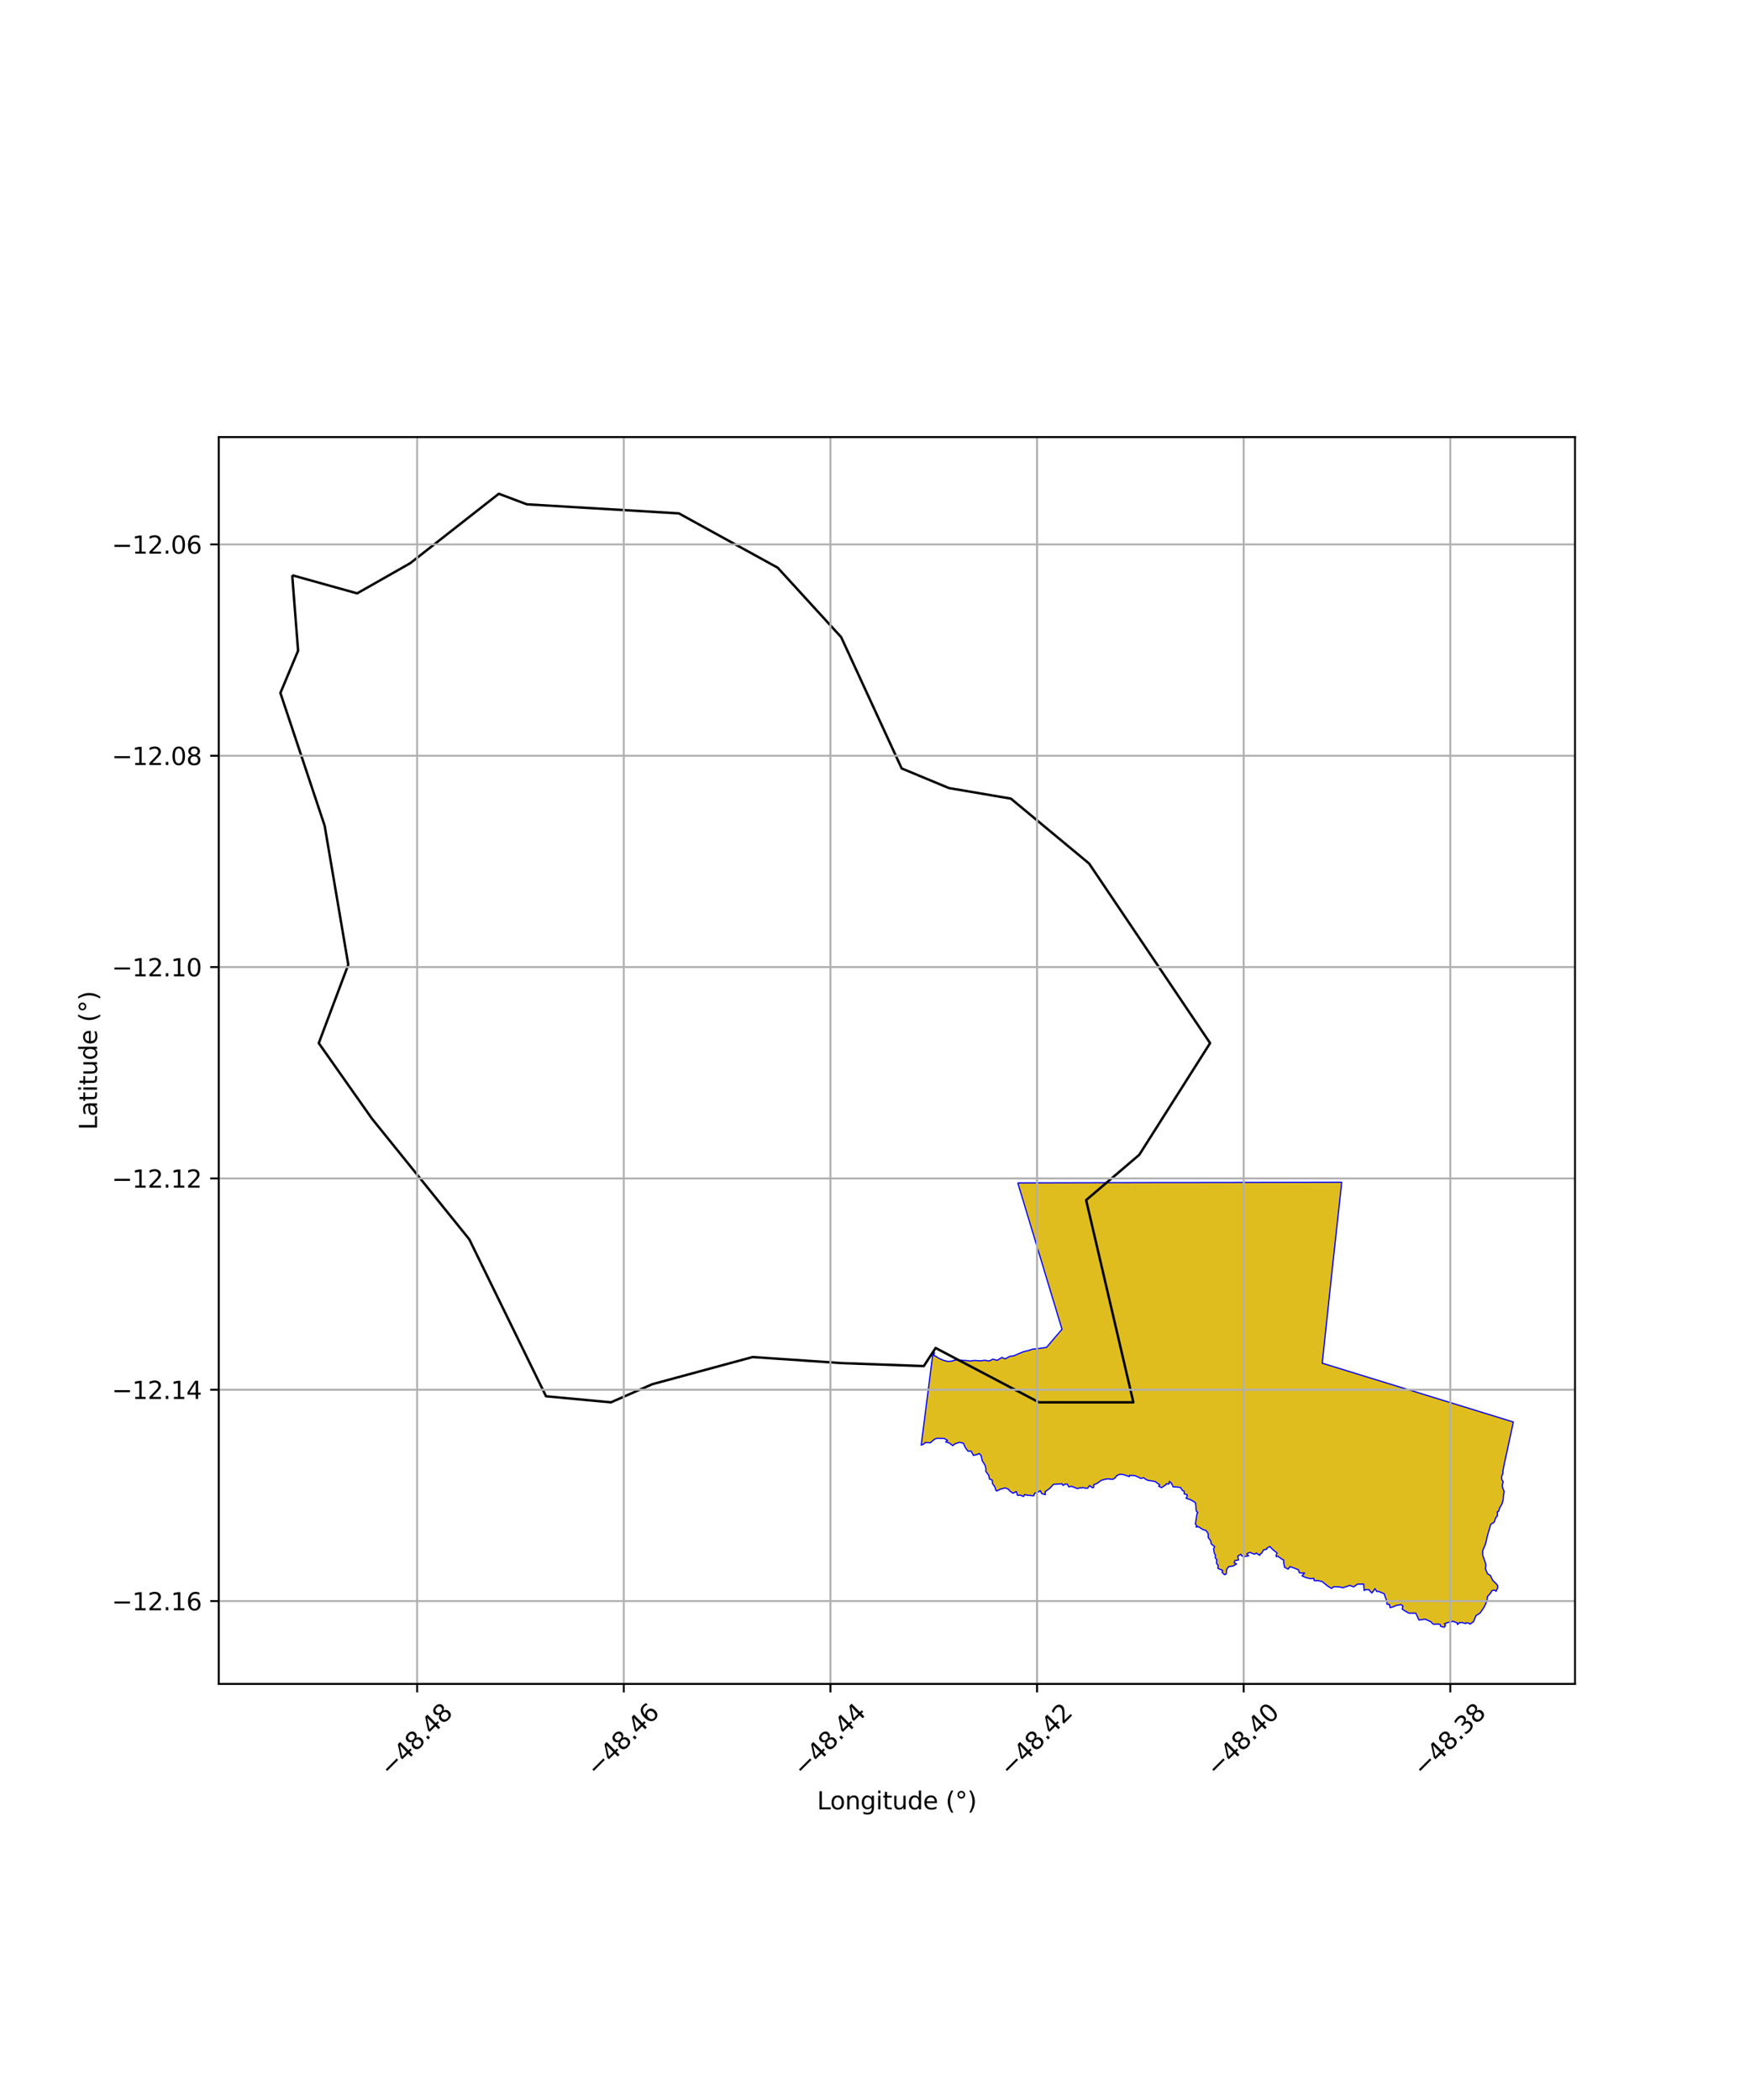 <?xml version="1.0" encoding="utf-8" standalone="no"?>
<!DOCTYPE svg PUBLIC "-//W3C//DTD SVG 1.1//EN"
  "http://www.w3.org/Graphics/SVG/1.1/DTD/svg11.dtd">
<svg xmlns:xlink="http://www.w3.org/1999/xlink" width="720pt" height="864pt" viewBox="0 0 720 864" xmlns="http://www.w3.org/2000/svg" version="1.1">
 <defs>
  <style type="text/css">*{stroke-linejoin: round; stroke-linecap: butt}</style>
 </defs>
 <g id="figure_1">
  <g id="patch_1">
   <path d="M 0 864 
L 720 864 
L 720 0 
L 0 0 
z
" style="fill: #ffffff"/>
  </g>
  <g id="axes_1">
   <g id="patch_2">
    <path d="M 90 692.811 
L 648 692.811 
L 648 179.829 
L 90 179.829 
z
" style="fill: #ffffff"/>
   </g>
   <g id="PatchCollection_1">
    <defs>
     <path id="ma36f4b8543" d="M 418.743 -377.331 
L 474.467 -377.465 
L 500.136 -377.487 
L 534.976 -377.549 
L 552.026 -377.584 
L 547.879 -339.553 
L 544.003 -303.146 
L 622.636 -278.945 
L 618.611 -260.281 
L 618.559 -259.971 
L 618.353 -258.851 
L 618.315 -257.69 
L 617.844 -256.667 
L 617.829 -255.398 
L 618.443 -254.364 
L 618.08 -252.915 
L 618.228 -251.895 
L 618.851 -250.332 
L 618.574 -248.821 
L 618.442 -246.918 
L 618.008 -245.354 
L 616.878 -243.341 
L 616.615 -242.261 
L 616.089 -242.03 
L 616.049 -240.301 
L 615.422 -239.62 
L 614.728 -237.716 
L 613.323 -236.818 
L 612.57 -234.224 
L 611.884 -231.858 
L 611.469 -229.891 
L 611 -228.246 
L 610.03 -226.058 
L 610.049 -224.12 
L 610.809 -221.974 
L 611.336 -220.292 
L 611.185 -218.465 
L 612.015 -216.508 
L 613.152 -215.845 
L 614.116 -213.863 
L 615.501 -212.492 
L 616.143 -211.712 
L 616.248 -210.874 
L 615.799 -209.875 
L 615.538 -209.296 
L 614.904 -209.804 
L 613.857 -209.595 
L 613.127 -208.38 
L 612 -207.155 
L 611.779 -205.411 
L 610.774 -203.067 
L 609.74 -201.489 
L 608.925 -200.338 
L 607.28 -199.3 
L 606.255 -196.83 
L 605.539 -196.277 
L 604.797 -195.795 
L 604.448 -196.119 
L 603.394 -196.379 
L 603.036 -196.005 
L 601.405 -196.457 
L 600.547 -196.434 
L 599.652 -195.637 
L 599.509 -196.306 
L 597.775 -196.959 
L 595.635 -196.446 
L 594.279 -195.933 
L 594.711 -195.362 
L 594.24 -194.506 
L 592.724 -194.888 
L 592.523 -195.663 
L 591.742 -195.805 
L 590.07 -195.707 
L 589.428 -195.938 
L 588.694 -196.762 
L 586.395 -197.821 
L 583.809 -197.469 
L 582.49 -200.296 
L 579.649 -200.294 
L 577.812 -201.341 
L 576.88 -202.02 
L 577.239 -203.134 
L 576.402 -203.845 
L 574.41 -203.441 
L 573.153 -202.907 
L 571.93 -202.526 
L 571.628 -203.924 
L 570.598 -203.994 
L 570.661 -205.116 
L 569.886 -207.077 
L 569.566 -208.237 
L 567.323 -209.22 
L 566.439 -209.206 
L 565.726 -210.388 
L 564.422 -208.596 
L 563.145 -209.98 
L 562.005 -209.994 
L 561.241 -209.633 
L 561.077 -212.273 
L 558.506 -212.244 
L 556.961 -211.104 
L 555.356 -211.703 
L 552.561 -210.767 
L 550.701 -211.149 
L 548.647 -211.157 
L 547.878 -210.465 
L 546.262 -211.437 
L 543.95 -213.316 
L 542.396 -213.663 
L 540.721 -213.687 
L 540.529 -214.633 
L 539.173 -214.472 
L 537.31 -214.909 
L 535.678 -215.655 
L 536.754 -216.817 
L 535.429 -216.794 
L 534.571 -216.939 
L 534.191 -218.14 
L 532.239 -218.937 
L 530.704 -219.445 
L 529.984 -218.41 
L 528.516 -219.197 
L 528.137 -221.051 
L 528.125 -222.184 
L 527.386 -222.538 
L 525.708 -223.736 
L 525.114 -223.515 
L 525.047 -224.184 
L 525.442 -225.065 
L 523.696 -226.418 
L 522.462 -227.726 
L 521.239 -227.048 
L 521.104 -226.555 
L 519.923 -226.388 
L 519.05 -224.952 
L 518.452 -224.602 
L 518.29 -224.074 
L 516.883 -225.013 
L 516.107 -224.539 
L 514.199 -225.322 
L 512.964 -224.726 
L 513.718 -223.904 
L 512.303 -223.637 
L 511.05 -223.734 
L 510.503 -224.538 
L 509.243 -223.738 
L 509.531 -222.17 
L 508.051 -221.931 
L 507.771 -221.01 
L 508.777 -220.535 
L 507.286 -219.686 
L 505.515 -219.445 
L 504.677 -218.31 
L 504.484 -216.406 
L 503.806 -216.093 
L 502.8 -217.123 
L 503.066 -217.828 
L 502.02 -218.34 
L 501.044 -218.735 
L 501.21 -219.913 
L 500.548 -220.778 
L 500.593 -222.389 
L 499.974 -223.082 
L 500.101 -224.195 
L 499.614 -224.965 
L 499.288 -226.798 
L 499.767 -227.651 
L 498.319 -228.806 
L 498.135 -230.024 
L 497.107 -231.45 
L 497.095 -233.037 
L 496.164 -234.334 
L 494.838 -234.71 
L 493.209 -235.787 
L 492.047 -235.78 
L 492.478 -236.146 
L 491.839 -236.916 
L 492.202 -239.437 
L 492.433 -241.025 
L 492.827 -241.755 
L 492.281 -242.137 
L 492.048 -243.286 
L 492.05 -244.404 
L 491.809 -245.771 
L 490.862 -246.369 
L 490.257 -246.753 
L 489.709 -246.988 
L 487.919 -247.617 
L 488.269 -247.859 
L 488.449 -249.053 
L 487.205 -249.376 
L 487.207 -250.485 
L 486.487 -250.785 
L 485.729 -251.967 
L 484.632 -252.171 
L 482.667 -252.281 
L 481.97 -253.729 
L 481.163 -254.506 
L 480.923 -253.409 
L 479.879 -253.566 
L 479.687 -253.113 
L 478.497 -252.349 
L 477.884 -251.952 
L 476.714 -252.525 
L 477.118 -253.081 
L 475.252 -254.468 
L 473.833 -254.685 
L 472.219 -254.961 
L 471.323 -255.415 
L 470.55 -256.01 
L 469.385 -255.744 
L 467.764 -256.539 
L 466.788 -256.914 
L 464.734 -257.023 
L 464.604 -256.485 
L 462.183 -257.323 
L 460.683 -257.43 
L 459.41 -256.82 
L 458.77 -255.93 
L 457.825 -255.341 
L 455.693 -255.573 
L 454.043 -255.25 
L 452.956 -254.859 
L 451.624 -253.858 
L 450.84 -253.439 
L 450.008 -253.172 
L 449.974 -252.087 
L 449.462 -251.887 
L 448.312 -252.794 
L 447.467 -251.691 
L 446.408 -251.759 
L 445.416 -251.991 
L 444.943 -251.8 
L 444.198 -251.892 
L 443.364 -251.528 
L 440.873 -252.498 
L 439.73 -252.285 
L 439.13 -253.357 
L 438.143 -253.36 
L 437.363 -252.864 
L 436.828 -253.544 
L 434.595 -253.366 
L 433.4 -253.288 
L 431.898 -251.641 
L 430 -250.258 
L 430.056 -249.046 
L 428.594 -249.485 
L 428.029 -250.687 
L 426.852 -249.949 
L 425.693 -249.67 
L 425.301 -248.575 
L 422.467 -248.861 
L 421.621 -249.116 
L 421.085 -248.296 
L 419.819 -248.859 
L 418.646 -248.752 
L 418.113 -250.351 
L 416.827 -249.625 
L 415.471 -250.541 
L 414.909 -251.278 
L 413.609 -251.837 
L 411.458 -251.259 
L 410.187 -250.604 
L 409.796 -250.701 
L 409.321 -252.256 
L 408.363 -253.57 
L 408.176 -255.101 
L 407.088 -255.503 
L 406.845 -256.886 
L 405.577 -258.709 
L 405.664 -259.765 
L 405.269 -261.167 
L 404.151 -262.949 
L 403.646 -265.114 
L 402.893 -265.991 
L 401.901 -265.552 
L 400.517 -265.199 
L 399.522 -266.995 
L 398.27 -266.928 
L 397.168 -268.413 
L 396.372 -270.227 
L 394.707 -270.578 
L 392.904 -269.971 
L 391.989 -269.228 
L 390.714 -270.23 
L 389.086 -270.753 
L 389.887 -271.353 
L 388.487 -272.183 
L 385.552 -272.261 
L 384.49 -271.866 
L 382.717 -270.369 
L 380.799 -270.552 
L 380.053 -269.893 
L 379.01 -269.424 
L 383.851 -307.398 
L 383.861 -307.29 
L 384.437 -307.461 
L 384.216 -306.304 
L 384.97 -306.027 
L 386.038 -305.279 
L 388.032 -304.358 
L 389.831 -303.885 
L 391.453 -303.967 
L 393.316 -304.516 
L 395.1 -304.361 
L 397.253 -304.271 
L 399.288 -304.029 
L 400.967 -304.29 
L 403.496 -304.108 
L 405.133 -304.353 
L 406.977 -304.034 
L 408.48 -304.808 
L 410.27 -304.311 
L 412.213 -305.524 
L 413.51 -304.915 
L 415.432 -305.944 
L 417.144 -306.191 
L 419.076 -307.04 
L 421.17 -307.9 
L 423.138 -308.352 
L 424.953 -308.944 
L 426.543 -309.052 
L 428.125 -309.285 
L 430.561 -309.648 
L 436.937 -317.11 
L 418.743 -377.331 
" style="stroke: #0000ff; stroke-width: 0.5"/>
    </defs>
    <g clip-path="url(#pb5ec624b79)">
     <use xlink:href="#ma36f4b8543" x="0" y="864" style="fill: #e0bd1f; stroke: #0000ff; stroke-width: 0.5"/>
    </g>
   </g>
   <g id="PatchCollection_2">
    <path d="M 120.221 236.677 
L 146.936 244.128 
L 168.793 231.709 
L 205.222 203.146 
L 216.758 207.493 
L 279.295 211.218 
L 319.974 233.572 
L 346.082 262.136 
L 370.975 316.158 
L 390.404 324.23 
L 415.904 328.577 
L 448.083 355.277 
L 497.87 429.17 
L 468.726 475.119 
L 446.869 493.748 
L 466.298 576.954 
L 427.44 576.954 
L 384.939 554.6 
L 380.082 562.052 
L 346.082 560.81 
L 309.652 558.326 
L 268.366 569.503 
L 251.366 576.954 
L 224.651 574.47 
L 193.079 509.892 
L 153.007 460.217 
L 131.15 429.17 
L 143.293 396.88 
L 133.578 339.754 
L 115.364 285.111 
L 122.649 267.724 
L 120.221 236.677 
" clip-path="url(#pb5ec624b79)" style="fill: none; stroke: #000000"/>
   </g>
   <g id="matplotlib.axis_1">
    <g id="xtick_1">
     <g id="line2d_1">
      <path d="M 171.627 692.811 
L 171.627 179.829 
" clip-path="url(#pb5ec624b79)" style="fill: none; stroke: #b0b0b0; stroke-width: 0.8; stroke-linecap: square"/>
     </g>
     <g id="line2d_2">
      <defs>
       <path id="mf99543d688" d="M 0 0 
L 0 3.5 
" style="stroke: #000000; stroke-width: 0.8"/>
      </defs>
      <g>
       <use xlink:href="#mf99543d688" x="171.627" y="692.811" style="stroke: #000000; stroke-width: 0.8"/>
      </g>
     </g>
     <g id="text_1">
      <!-- −48.48 -->
      <g transform="translate(160.494 731.353) rotate(-45) scale(0.1 -0.1)">
       <defs>
        <path id="DejaVuSans-2212" d="M 678 2272 
L 4684 2272 
L 4684 1741 
L 678 1741 
L 678 2272 
z
" transform="scale(0.016)"/>
        <path id="DejaVuSans-34" d="M 2419 4116 
L 825 1625 
L 2419 1625 
L 2419 4116 
z
M 2253 4666 
L 3047 4666 
L 3047 1625 
L 3713 1625 
L 3713 1100 
L 3047 1100 
L 3047 0 
L 2419 0 
L 2419 1100 
L 313 1100 
L 313 1709 
L 2253 4666 
z
" transform="scale(0.016)"/>
        <path id="DejaVuSans-38" d="M 2034 2216 
Q 1584 2216 1326 1975 
Q 1069 1734 1069 1313 
Q 1069 891 1326 650 
Q 1584 409 2034 409 
Q 2484 409 2743 651 
Q 3003 894 3003 1313 
Q 3003 1734 2745 1975 
Q 2488 2216 2034 2216 
z
M 1403 2484 
Q 997 2584 770 2862 
Q 544 3141 544 3541 
Q 544 4100 942 4425 
Q 1341 4750 2034 4750 
Q 2731 4750 3128 4425 
Q 3525 4100 3525 3541 
Q 3525 3141 3298 2862 
Q 3072 2584 2669 2484 
Q 3125 2378 3379 2068 
Q 3634 1759 3634 1313 
Q 3634 634 3220 271 
Q 2806 -91 2034 -91 
Q 1263 -91 848 271 
Q 434 634 434 1313 
Q 434 1759 690 2068 
Q 947 2378 1403 2484 
z
M 1172 3481 
Q 1172 3119 1398 2916 
Q 1625 2713 2034 2713 
Q 2441 2713 2670 2916 
Q 2900 3119 2900 3481 
Q 2900 3844 2670 4047 
Q 2441 4250 2034 4250 
Q 1625 4250 1398 4047 
Q 1172 3844 1172 3481 
z
" transform="scale(0.016)"/>
        <path id="DejaVuSans-2e" d="M 684 794 
L 1344 794 
L 1344 0 
L 684 0 
L 684 794 
z
" transform="scale(0.016)"/>
       </defs>
       <use xlink:href="#DejaVuSans-2212"/>
       <use xlink:href="#DejaVuSans-34" transform="translate(83.789 0)"/>
       <use xlink:href="#DejaVuSans-38" transform="translate(147.412 0)"/>
       <use xlink:href="#DejaVuSans-2e" transform="translate(211.035 0)"/>
       <use xlink:href="#DejaVuSans-34" transform="translate(242.822 0)"/>
       <use xlink:href="#DejaVuSans-38" transform="translate(306.445 0)"/>
      </g>
     </g>
    </g>
    <g id="xtick_2">
     <g id="line2d_3">
      <path d="M 256.641 692.811 
L 256.641 179.829 
" clip-path="url(#pb5ec624b79)" style="fill: none; stroke: #b0b0b0; stroke-width: 0.8; stroke-linecap: square"/>
     </g>
     <g id="line2d_4">
      <g>
       <use xlink:href="#mf99543d688" x="256.641" y="692.811" style="stroke: #000000; stroke-width: 0.8"/>
      </g>
     </g>
     <g id="text_2">
      <!-- −48.46 -->
      <g transform="translate(245.508 731.353) rotate(-45) scale(0.1 -0.1)">
       <defs>
        <path id="DejaVuSans-36" d="M 2113 2584 
Q 1688 2584 1439 2293 
Q 1191 2003 1191 1497 
Q 1191 994 1439 701 
Q 1688 409 2113 409 
Q 2538 409 2786 701 
Q 3034 994 3034 1497 
Q 3034 2003 2786 2293 
Q 2538 2584 2113 2584 
z
M 3366 4563 
L 3366 3988 
Q 3128 4100 2886 4159 
Q 2644 4219 2406 4219 
Q 1781 4219 1451 3797 
Q 1122 3375 1075 2522 
Q 1259 2794 1537 2939 
Q 1816 3084 2150 3084 
Q 2853 3084 3261 2657 
Q 3669 2231 3669 1497 
Q 3669 778 3244 343 
Q 2819 -91 2113 -91 
Q 1303 -91 875 529 
Q 447 1150 447 2328 
Q 447 3434 972 4092 
Q 1497 4750 2381 4750 
Q 2619 4750 2861 4703 
Q 3103 4656 3366 4563 
z
" transform="scale(0.016)"/>
       </defs>
       <use xlink:href="#DejaVuSans-2212"/>
       <use xlink:href="#DejaVuSans-34" transform="translate(83.789 0)"/>
       <use xlink:href="#DejaVuSans-38" transform="translate(147.412 0)"/>
       <use xlink:href="#DejaVuSans-2e" transform="translate(211.035 0)"/>
       <use xlink:href="#DejaVuSans-34" transform="translate(242.822 0)"/>
       <use xlink:href="#DejaVuSans-36" transform="translate(306.445 0)"/>
      </g>
     </g>
    </g>
    <g id="xtick_3">
     <g id="line2d_5">
      <path d="M 341.656 692.811 
L 341.656 179.829 
" clip-path="url(#pb5ec624b79)" style="fill: none; stroke: #b0b0b0; stroke-width: 0.8; stroke-linecap: square"/>
     </g>
     <g id="line2d_6">
      <g>
       <use xlink:href="#mf99543d688" x="341.656" y="692.811" style="stroke: #000000; stroke-width: 0.8"/>
      </g>
     </g>
     <g id="text_3">
      <!-- −48.44 -->
      <g transform="translate(330.523 731.353) rotate(-45) scale(0.1 -0.1)">
       <use xlink:href="#DejaVuSans-2212"/>
       <use xlink:href="#DejaVuSans-34" transform="translate(83.789 0)"/>
       <use xlink:href="#DejaVuSans-38" transform="translate(147.412 0)"/>
       <use xlink:href="#DejaVuSans-2e" transform="translate(211.035 0)"/>
       <use xlink:href="#DejaVuSans-34" transform="translate(242.822 0)"/>
       <use xlink:href="#DejaVuSans-34" transform="translate(306.445 0)"/>
      </g>
     </g>
    </g>
    <g id="xtick_4">
     <g id="line2d_7">
      <path d="M 426.67 692.811 
L 426.67 179.829 
" clip-path="url(#pb5ec624b79)" style="fill: none; stroke: #b0b0b0; stroke-width: 0.8; stroke-linecap: square"/>
     </g>
     <g id="line2d_8">
      <g>
       <use xlink:href="#mf99543d688" x="426.67" y="692.811" style="stroke: #000000; stroke-width: 0.8"/>
      </g>
     </g>
     <g id="text_4">
      <!-- −48.42 -->
      <g transform="translate(415.537 731.353) rotate(-45) scale(0.1 -0.1)">
       <defs>
        <path id="DejaVuSans-32" d="M 1228 531 
L 3431 531 
L 3431 0 
L 469 0 
L 469 531 
Q 828 903 1448 1529 
Q 2069 2156 2228 2338 
Q 2531 2678 2651 2914 
Q 2772 3150 2772 3378 
Q 2772 3750 2511 3984 
Q 2250 4219 1831 4219 
Q 1534 4219 1204 4116 
Q 875 4013 500 3803 
L 500 4441 
Q 881 4594 1212 4672 
Q 1544 4750 1819 4750 
Q 2544 4750 2975 4387 
Q 3406 4025 3406 3419 
Q 3406 3131 3298 2873 
Q 3191 2616 2906 2266 
Q 2828 2175 2409 1742 
Q 1991 1309 1228 531 
z
" transform="scale(0.016)"/>
       </defs>
       <use xlink:href="#DejaVuSans-2212"/>
       <use xlink:href="#DejaVuSans-34" transform="translate(83.789 0)"/>
       <use xlink:href="#DejaVuSans-38" transform="translate(147.412 0)"/>
       <use xlink:href="#DejaVuSans-2e" transform="translate(211.035 0)"/>
       <use xlink:href="#DejaVuSans-34" transform="translate(242.822 0)"/>
       <use xlink:href="#DejaVuSans-32" transform="translate(306.445 0)"/>
      </g>
     </g>
    </g>
    <g id="xtick_5">
     <g id="line2d_9">
      <path d="M 511.685 692.811 
L 511.685 179.829 
" clip-path="url(#pb5ec624b79)" style="fill: none; stroke: #b0b0b0; stroke-width: 0.8; stroke-linecap: square"/>
     </g>
     <g id="line2d_10">
      <g>
       <use xlink:href="#mf99543d688" x="511.685" y="692.811" style="stroke: #000000; stroke-width: 0.8"/>
      </g>
     </g>
     <g id="text_5">
      <!-- −48.40 -->
      <g transform="translate(500.552 731.353) rotate(-45) scale(0.1 -0.1)">
       <defs>
        <path id="DejaVuSans-30" d="M 2034 4250 
Q 1547 4250 1301 3770 
Q 1056 3291 1056 2328 
Q 1056 1369 1301 889 
Q 1547 409 2034 409 
Q 2525 409 2770 889 
Q 3016 1369 3016 2328 
Q 3016 3291 2770 3770 
Q 2525 4250 2034 4250 
z
M 2034 4750 
Q 2819 4750 3233 4129 
Q 3647 3509 3647 2328 
Q 3647 1150 3233 529 
Q 2819 -91 2034 -91 
Q 1250 -91 836 529 
Q 422 1150 422 2328 
Q 422 3509 836 4129 
Q 1250 4750 2034 4750 
z
" transform="scale(0.016)"/>
       </defs>
       <use xlink:href="#DejaVuSans-2212"/>
       <use xlink:href="#DejaVuSans-34" transform="translate(83.789 0)"/>
       <use xlink:href="#DejaVuSans-38" transform="translate(147.412 0)"/>
       <use xlink:href="#DejaVuSans-2e" transform="translate(211.035 0)"/>
       <use xlink:href="#DejaVuSans-34" transform="translate(242.822 0)"/>
       <use xlink:href="#DejaVuSans-30" transform="translate(306.445 0)"/>
      </g>
     </g>
    </g>
    <g id="xtick_6">
     <g id="line2d_11">
      <path d="M 596.699 692.811 
L 596.699 179.829 
" clip-path="url(#pb5ec624b79)" style="fill: none; stroke: #b0b0b0; stroke-width: 0.8; stroke-linecap: square"/>
     </g>
     <g id="line2d_12">
      <g>
       <use xlink:href="#mf99543d688" x="596.699" y="692.811" style="stroke: #000000; stroke-width: 0.8"/>
      </g>
     </g>
     <g id="text_6">
      <!-- −48.38 -->
      <g transform="translate(585.566 731.353) rotate(-45) scale(0.1 -0.1)">
       <defs>
        <path id="DejaVuSans-33" d="M 2597 2516 
Q 3050 2419 3304 2112 
Q 3559 1806 3559 1356 
Q 3559 666 3084 287 
Q 2609 -91 1734 -91 
Q 1441 -91 1130 -33 
Q 819 25 488 141 
L 488 750 
Q 750 597 1062 519 
Q 1375 441 1716 441 
Q 2309 441 2620 675 
Q 2931 909 2931 1356 
Q 2931 1769 2642 2001 
Q 2353 2234 1838 2234 
L 1294 2234 
L 1294 2753 
L 1863 2753 
Q 2328 2753 2575 2939 
Q 2822 3125 2822 3475 
Q 2822 3834 2567 4026 
Q 2313 4219 1838 4219 
Q 1578 4219 1281 4162 
Q 984 4106 628 3988 
L 628 4550 
Q 988 4650 1302 4700 
Q 1616 4750 1894 4750 
Q 2613 4750 3031 4423 
Q 3450 4097 3450 3541 
Q 3450 3153 3228 2886 
Q 3006 2619 2597 2516 
z
" transform="scale(0.016)"/>
       </defs>
       <use xlink:href="#DejaVuSans-2212"/>
       <use xlink:href="#DejaVuSans-34" transform="translate(83.789 0)"/>
       <use xlink:href="#DejaVuSans-38" transform="translate(147.412 0)"/>
       <use xlink:href="#DejaVuSans-2e" transform="translate(211.035 0)"/>
       <use xlink:href="#DejaVuSans-33" transform="translate(242.822 0)"/>
       <use xlink:href="#DejaVuSans-38" transform="translate(306.445 0)"/>
      </g>
     </g>
    </g>
    <g id="text_7">
     <!-- Longitude (°) -->
     <g transform="translate(336.14 744.422) scale(0.1 -0.1)">
      <defs>
       <path id="DejaVuSans-4c" d="M 628 4666 
L 1259 4666 
L 1259 531 
L 3531 531 
L 3531 0 
L 628 0 
L 628 4666 
z
" transform="scale(0.016)"/>
       <path id="DejaVuSans-6f" d="M 1959 3097 
Q 1497 3097 1228 2736 
Q 959 2375 959 1747 
Q 959 1119 1226 758 
Q 1494 397 1959 397 
Q 2419 397 2687 759 
Q 2956 1122 2956 1747 
Q 2956 2369 2687 2733 
Q 2419 3097 1959 3097 
z
M 1959 3584 
Q 2709 3584 3137 3096 
Q 3566 2609 3566 1747 
Q 3566 888 3137 398 
Q 2709 -91 1959 -91 
Q 1206 -91 779 398 
Q 353 888 353 1747 
Q 353 2609 779 3096 
Q 1206 3584 1959 3584 
z
" transform="scale(0.016)"/>
       <path id="DejaVuSans-6e" d="M 3513 2113 
L 3513 0 
L 2938 0 
L 2938 2094 
Q 2938 2591 2744 2837 
Q 2550 3084 2163 3084 
Q 1697 3084 1428 2787 
Q 1159 2491 1159 1978 
L 1159 0 
L 581 0 
L 581 3500 
L 1159 3500 
L 1159 2956 
Q 1366 3272 1645 3428 
Q 1925 3584 2291 3584 
Q 2894 3584 3203 3211 
Q 3513 2838 3513 2113 
z
" transform="scale(0.016)"/>
       <path id="DejaVuSans-67" d="M 2906 1791 
Q 2906 2416 2648 2759 
Q 2391 3103 1925 3103 
Q 1463 3103 1205 2759 
Q 947 2416 947 1791 
Q 947 1169 1205 825 
Q 1463 481 1925 481 
Q 2391 481 2648 825 
Q 2906 1169 2906 1791 
z
M 3481 434 
Q 3481 -459 3084 -895 
Q 2688 -1331 1869 -1331 
Q 1566 -1331 1297 -1286 
Q 1028 -1241 775 -1147 
L 775 -588 
Q 1028 -725 1275 -790 
Q 1522 -856 1778 -856 
Q 2344 -856 2625 -561 
Q 2906 -266 2906 331 
L 2906 616 
Q 2728 306 2450 153 
Q 2172 0 1784 0 
Q 1141 0 747 490 
Q 353 981 353 1791 
Q 353 2603 747 3093 
Q 1141 3584 1784 3584 
Q 2172 3584 2450 3431 
Q 2728 3278 2906 2969 
L 2906 3500 
L 3481 3500 
L 3481 434 
z
" transform="scale(0.016)"/>
       <path id="DejaVuSans-69" d="M 603 3500 
L 1178 3500 
L 1178 0 
L 603 0 
L 603 3500 
z
M 603 4863 
L 1178 4863 
L 1178 4134 
L 603 4134 
L 603 4863 
z
" transform="scale(0.016)"/>
       <path id="DejaVuSans-74" d="M 1172 4494 
L 1172 3500 
L 2356 3500 
L 2356 3053 
L 1172 3053 
L 1172 1153 
Q 1172 725 1289 603 
Q 1406 481 1766 481 
L 2356 481 
L 2356 0 
L 1766 0 
Q 1100 0 847 248 
Q 594 497 594 1153 
L 594 3053 
L 172 3053 
L 172 3500 
L 594 3500 
L 594 4494 
L 1172 4494 
z
" transform="scale(0.016)"/>
       <path id="DejaVuSans-75" d="M 544 1381 
L 544 3500 
L 1119 3500 
L 1119 1403 
Q 1119 906 1312 657 
Q 1506 409 1894 409 
Q 2359 409 2629 706 
Q 2900 1003 2900 1516 
L 2900 3500 
L 3475 3500 
L 3475 0 
L 2900 0 
L 2900 538 
Q 2691 219 2414 64 
Q 2138 -91 1772 -91 
Q 1169 -91 856 284 
Q 544 659 544 1381 
z
M 1991 3584 
L 1991 3584 
z
" transform="scale(0.016)"/>
       <path id="DejaVuSans-64" d="M 2906 2969 
L 2906 4863 
L 3481 4863 
L 3481 0 
L 2906 0 
L 2906 525 
Q 2725 213 2448 61 
Q 2172 -91 1784 -91 
Q 1150 -91 751 415 
Q 353 922 353 1747 
Q 353 2572 751 3078 
Q 1150 3584 1784 3584 
Q 2172 3584 2448 3432 
Q 2725 3281 2906 2969 
z
M 947 1747 
Q 947 1113 1208 752 
Q 1469 391 1925 391 
Q 2381 391 2643 752 
Q 2906 1113 2906 1747 
Q 2906 2381 2643 2742 
Q 2381 3103 1925 3103 
Q 1469 3103 1208 2742 
Q 947 2381 947 1747 
z
" transform="scale(0.016)"/>
       <path id="DejaVuSans-65" d="M 3597 1894 
L 3597 1613 
L 953 1613 
Q 991 1019 1311 708 
Q 1631 397 2203 397 
Q 2534 397 2845 478 
Q 3156 559 3463 722 
L 3463 178 
Q 3153 47 2828 -22 
Q 2503 -91 2169 -91 
Q 1331 -91 842 396 
Q 353 884 353 1716 
Q 353 2575 817 3079 
Q 1281 3584 2069 3584 
Q 2775 3584 3186 3129 
Q 3597 2675 3597 1894 
z
M 3022 2063 
Q 3016 2534 2758 2815 
Q 2500 3097 2075 3097 
Q 1594 3097 1305 2825 
Q 1016 2553 972 2059 
L 3022 2063 
z
" transform="scale(0.016)"/>
       <path id="DejaVuSans-20" transform="scale(0.016)"/>
       <path id="DejaVuSans-28" d="M 1984 4856 
Q 1566 4138 1362 3434 
Q 1159 2731 1159 2009 
Q 1159 1288 1364 580 
Q 1569 -128 1984 -844 
L 1484 -844 
Q 1016 -109 783 600 
Q 550 1309 550 2009 
Q 550 2706 781 3412 
Q 1013 4119 1484 4856 
L 1984 4856 
z
" transform="scale(0.016)"/>
       <path id="DejaVuSans-b0" d="M 1600 4347 
Q 1350 4347 1178 4173 
Q 1006 4000 1006 3750 
Q 1006 3503 1178 3333 
Q 1350 3163 1600 3163 
Q 1850 3163 2022 3333 
Q 2194 3503 2194 3750 
Q 2194 3997 2020 4172 
Q 1847 4347 1600 4347 
z
M 1600 4750 
Q 1800 4750 1984 4673 
Q 2169 4597 2303 4453 
Q 2447 4313 2519 4134 
Q 2591 3956 2591 3750 
Q 2591 3338 2302 3052 
Q 2013 2766 1594 2766 
Q 1172 2766 890 3047 
Q 609 3328 609 3750 
Q 609 4169 896 4459 
Q 1184 4750 1600 4750 
z
" transform="scale(0.016)"/>
       <path id="DejaVuSans-29" d="M 513 4856 
L 1013 4856 
Q 1481 4119 1714 3412 
Q 1947 2706 1947 2009 
Q 1947 1309 1714 600 
Q 1481 -109 1013 -844 
L 513 -844 
Q 928 -128 1133 580 
Q 1338 1288 1338 2009 
Q 1338 2731 1133 3434 
Q 928 4138 513 4856 
z
" transform="scale(0.016)"/>
      </defs>
      <use xlink:href="#DejaVuSans-4c"/>
      <use xlink:href="#DejaVuSans-6f" transform="translate(53.963 0)"/>
      <use xlink:href="#DejaVuSans-6e" transform="translate(115.145 0)"/>
      <use xlink:href="#DejaVuSans-67" transform="translate(178.523 0)"/>
      <use xlink:href="#DejaVuSans-69" transform="translate(242 0)"/>
      <use xlink:href="#DejaVuSans-74" transform="translate(269.783 0)"/>
      <use xlink:href="#DejaVuSans-75" transform="translate(308.992 0)"/>
      <use xlink:href="#DejaVuSans-64" transform="translate(372.371 0)"/>
      <use xlink:href="#DejaVuSans-65" transform="translate(435.848 0)"/>
      <use xlink:href="#DejaVuSans-20" transform="translate(497.371 0)"/>
      <use xlink:href="#DejaVuSans-28" transform="translate(529.158 0)"/>
      <use xlink:href="#DejaVuSans-b0" transform="translate(568.172 0)"/>
      <use xlink:href="#DejaVuSans-29" transform="translate(618.172 0)"/>
     </g>
    </g>
   </g>
   <g id="matplotlib.axis_2">
    <g id="ytick_1">
     <g id="line2d_13">
      <path d="M 90 658.724 
L 648 658.724 
" clip-path="url(#pb5ec624b79)" style="fill: none; stroke: #b0b0b0; stroke-width: 0.8; stroke-linecap: square"/>
     </g>
     <g id="line2d_14">
      <defs>
       <path id="meb237e5299" d="M 0 0 
L -3.5 0 
" style="stroke: #000000; stroke-width: 0.8"/>
      </defs>
      <g>
       <use xlink:href="#meb237e5299" x="90" y="658.724" style="stroke: #000000; stroke-width: 0.8"/>
      </g>
     </g>
     <g id="text_8">
      <!-- −12.16 -->
      <g transform="translate(45.992 662.523) scale(0.1 -0.1)">
       <defs>
        <path id="DejaVuSans-31" d="M 794 531 
L 1825 531 
L 1825 4091 
L 703 3866 
L 703 4441 
L 1819 4666 
L 2450 4666 
L 2450 531 
L 3481 531 
L 3481 0 
L 794 0 
L 794 531 
z
" transform="scale(0.016)"/>
       </defs>
       <use xlink:href="#DejaVuSans-2212"/>
       <use xlink:href="#DejaVuSans-31" transform="translate(83.789 0)"/>
       <use xlink:href="#DejaVuSans-32" transform="translate(147.412 0)"/>
       <use xlink:href="#DejaVuSans-2e" transform="translate(211.035 0)"/>
       <use xlink:href="#DejaVuSans-31" transform="translate(242.822 0)"/>
       <use xlink:href="#DejaVuSans-36" transform="translate(306.445 0)"/>
      </g>
     </g>
    </g>
    <g id="ytick_2">
     <g id="line2d_15">
      <path d="M 90 571.779 
L 648 571.779 
" clip-path="url(#pb5ec624b79)" style="fill: none; stroke: #b0b0b0; stroke-width: 0.8; stroke-linecap: square"/>
     </g>
     <g id="line2d_16">
      <g>
       <use xlink:href="#meb237e5299" x="90" y="571.779" style="stroke: #000000; stroke-width: 0.8"/>
      </g>
     </g>
     <g id="text_9">
      <!-- −12.14 -->
      <g transform="translate(45.992 575.578) scale(0.1 -0.1)">
       <use xlink:href="#DejaVuSans-2212"/>
       <use xlink:href="#DejaVuSans-31" transform="translate(83.789 0)"/>
       <use xlink:href="#DejaVuSans-32" transform="translate(147.412 0)"/>
       <use xlink:href="#DejaVuSans-2e" transform="translate(211.035 0)"/>
       <use xlink:href="#DejaVuSans-31" transform="translate(242.822 0)"/>
       <use xlink:href="#DejaVuSans-34" transform="translate(306.445 0)"/>
      </g>
     </g>
    </g>
    <g id="ytick_3">
     <g id="line2d_17">
      <path d="M 90 484.833 
L 648 484.833 
" clip-path="url(#pb5ec624b79)" style="fill: none; stroke: #b0b0b0; stroke-width: 0.8; stroke-linecap: square"/>
     </g>
     <g id="line2d_18">
      <g>
       <use xlink:href="#meb237e5299" x="90" y="484.833" style="stroke: #000000; stroke-width: 0.8"/>
      </g>
     </g>
     <g id="text_10">
      <!-- −12.12 -->
      <g transform="translate(45.992 488.632) scale(0.1 -0.1)">
       <use xlink:href="#DejaVuSans-2212"/>
       <use xlink:href="#DejaVuSans-31" transform="translate(83.789 0)"/>
       <use xlink:href="#DejaVuSans-32" transform="translate(147.412 0)"/>
       <use xlink:href="#DejaVuSans-2e" transform="translate(211.035 0)"/>
       <use xlink:href="#DejaVuSans-31" transform="translate(242.822 0)"/>
       <use xlink:href="#DejaVuSans-32" transform="translate(306.445 0)"/>
      </g>
     </g>
    </g>
    <g id="ytick_4">
     <g id="line2d_19">
      <path d="M 90 397.887 
L 648 397.887 
" clip-path="url(#pb5ec624b79)" style="fill: none; stroke: #b0b0b0; stroke-width: 0.8; stroke-linecap: square"/>
     </g>
     <g id="line2d_20">
      <g>
       <use xlink:href="#meb237e5299" x="90" y="397.887" style="stroke: #000000; stroke-width: 0.8"/>
      </g>
     </g>
     <g id="text_11">
      <!-- −12.10 -->
      <g transform="translate(45.992 401.687) scale(0.1 -0.1)">
       <use xlink:href="#DejaVuSans-2212"/>
       <use xlink:href="#DejaVuSans-31" transform="translate(83.789 0)"/>
       <use xlink:href="#DejaVuSans-32" transform="translate(147.412 0)"/>
       <use xlink:href="#DejaVuSans-2e" transform="translate(211.035 0)"/>
       <use xlink:href="#DejaVuSans-31" transform="translate(242.822 0)"/>
       <use xlink:href="#DejaVuSans-30" transform="translate(306.445 0)"/>
      </g>
     </g>
    </g>
    <g id="ytick_5">
     <g id="line2d_21">
      <path d="M 90 310.942 
L 648 310.942 
" clip-path="url(#pb5ec624b79)" style="fill: none; stroke: #b0b0b0; stroke-width: 0.8; stroke-linecap: square"/>
     </g>
     <g id="line2d_22">
      <g>
       <use xlink:href="#meb237e5299" x="90" y="310.942" style="stroke: #000000; stroke-width: 0.8"/>
      </g>
     </g>
     <g id="text_12">
      <!-- −12.08 -->
      <g transform="translate(45.992 314.741) scale(0.1 -0.1)">
       <use xlink:href="#DejaVuSans-2212"/>
       <use xlink:href="#DejaVuSans-31" transform="translate(83.789 0)"/>
       <use xlink:href="#DejaVuSans-32" transform="translate(147.412 0)"/>
       <use xlink:href="#DejaVuSans-2e" transform="translate(211.035 0)"/>
       <use xlink:href="#DejaVuSans-30" transform="translate(242.822 0)"/>
       <use xlink:href="#DejaVuSans-38" transform="translate(306.445 0)"/>
      </g>
     </g>
    </g>
    <g id="ytick_6">
     <g id="line2d_23">
      <path d="M 90 223.996 
L 648 223.996 
" clip-path="url(#pb5ec624b79)" style="fill: none; stroke: #b0b0b0; stroke-width: 0.8; stroke-linecap: square"/>
     </g>
     <g id="line2d_24">
      <g>
       <use xlink:href="#meb237e5299" x="90" y="223.996" style="stroke: #000000; stroke-width: 0.8"/>
      </g>
     </g>
     <g id="text_13">
      <!-- −12.06 -->
      <g transform="translate(45.992 227.795) scale(0.1 -0.1)">
       <use xlink:href="#DejaVuSans-2212"/>
       <use xlink:href="#DejaVuSans-31" transform="translate(83.789 0)"/>
       <use xlink:href="#DejaVuSans-32" transform="translate(147.412 0)"/>
       <use xlink:href="#DejaVuSans-2e" transform="translate(211.035 0)"/>
       <use xlink:href="#DejaVuSans-30" transform="translate(242.822 0)"/>
       <use xlink:href="#DejaVuSans-36" transform="translate(306.445 0)"/>
      </g>
     </g>
    </g>
    <g id="text_14">
     <!-- Latitude (°) -->
     <g transform="translate(39.913 464.89) rotate(-90) scale(0.1 -0.1)">
      <defs>
       <path id="DejaVuSans-61" d="M 2194 1759 
Q 1497 1759 1228 1600 
Q 959 1441 959 1056 
Q 959 750 1161 570 
Q 1363 391 1709 391 
Q 2188 391 2477 730 
Q 2766 1069 2766 1631 
L 2766 1759 
L 2194 1759 
z
M 3341 1997 
L 3341 0 
L 2766 0 
L 2766 531 
Q 2569 213 2275 61 
Q 1981 -91 1556 -91 
Q 1019 -91 701 211 
Q 384 513 384 1019 
Q 384 1609 779 1909 
Q 1175 2209 1959 2209 
L 2766 2209 
L 2766 2266 
Q 2766 2663 2505 2880 
Q 2244 3097 1772 3097 
Q 1472 3097 1187 3025 
Q 903 2953 641 2809 
L 641 3341 
Q 956 3463 1253 3523 
Q 1550 3584 1831 3584 
Q 2591 3584 2966 3190 
Q 3341 2797 3341 1997 
z
" transform="scale(0.016)"/>
      </defs>
      <use xlink:href="#DejaVuSans-4c"/>
      <use xlink:href="#DejaVuSans-61" transform="translate(55.713 0)"/>
      <use xlink:href="#DejaVuSans-74" transform="translate(116.992 0)"/>
      <use xlink:href="#DejaVuSans-69" transform="translate(156.201 0)"/>
      <use xlink:href="#DejaVuSans-74" transform="translate(183.984 0)"/>
      <use xlink:href="#DejaVuSans-75" transform="translate(223.193 0)"/>
      <use xlink:href="#DejaVuSans-64" transform="translate(286.572 0)"/>
      <use xlink:href="#DejaVuSans-65" transform="translate(350.049 0)"/>
      <use xlink:href="#DejaVuSans-20" transform="translate(411.572 0)"/>
      <use xlink:href="#DejaVuSans-28" transform="translate(443.359 0)"/>
      <use xlink:href="#DejaVuSans-b0" transform="translate(482.373 0)"/>
      <use xlink:href="#DejaVuSans-29" transform="translate(532.373 0)"/>
     </g>
    </g>
   </g>
   <g id="patch_3">
    <path d="M 90 692.811 
L 90 179.829 
" style="fill: none; stroke: #000000; stroke-width: 0.8; stroke-linejoin: miter; stroke-linecap: square"/>
   </g>
   <g id="patch_4">
    <path d="M 648 692.811 
L 648 179.829 
" style="fill: none; stroke: #000000; stroke-width: 0.8; stroke-linejoin: miter; stroke-linecap: square"/>
   </g>
   <g id="patch_5">
    <path d="M 90 692.811 
L 648 692.811 
" style="fill: none; stroke: #000000; stroke-width: 0.8; stroke-linejoin: miter; stroke-linecap: square"/>
   </g>
   <g id="patch_6">
    <path d="M 90 179.829 
L 648 179.829 
" style="fill: none; stroke: #000000; stroke-width: 0.8; stroke-linejoin: miter; stroke-linecap: square"/>
   </g>
  </g>
 </g>
 <defs>
  <clipPath id="pb5ec624b79">
   <rect x="90" y="179.829" width="558" height="512.983"/>
  </clipPath>
 </defs>
</svg>

